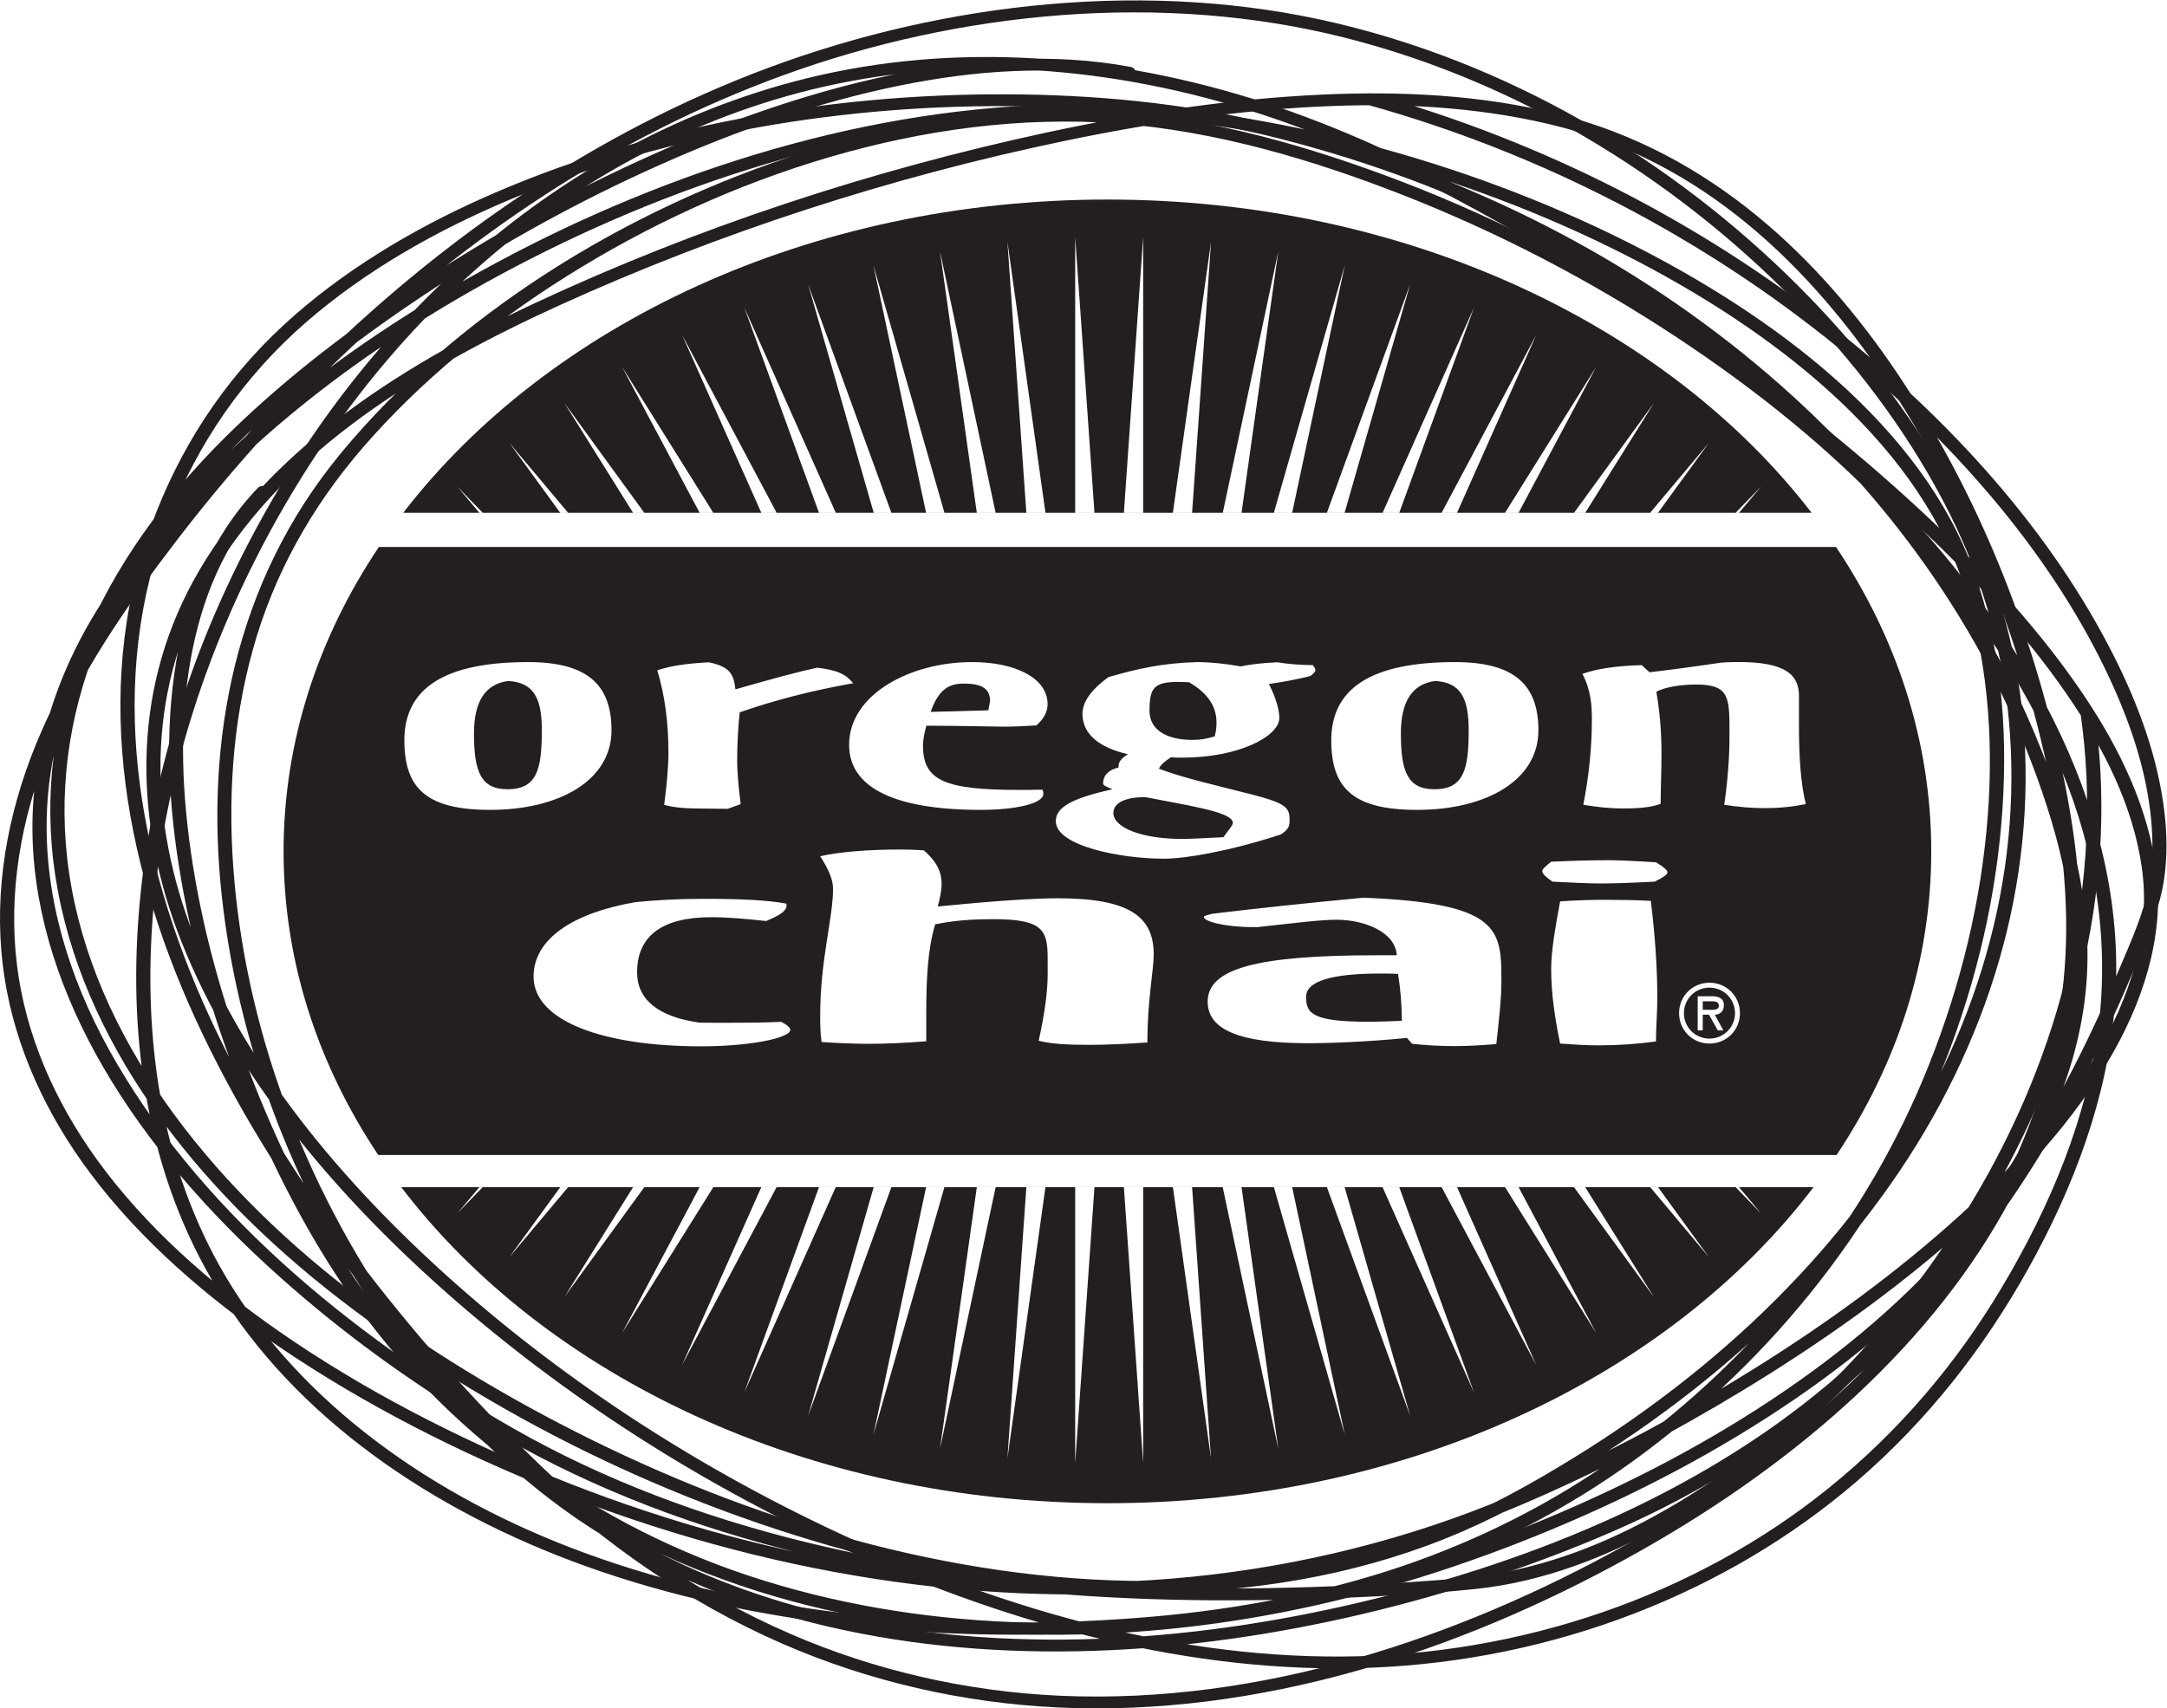 <?xml version="1.0" encoding="UTF-8" standalone="no"?>
<svg xmlns:inkscape="http://www.inkscape.org/namespaces/inkscape" xmlns:sodipodi="http://sodipodi.sourceforge.net/DTD/sodipodi-0.dtd" xmlns="http://www.w3.org/2000/svg" xmlns:svg="http://www.w3.org/2000/svg" version="1.1" id="svg2" width="477.96" height="376.907" viewBox="0 0 477.96 376.907" sodipodi:docname="Oregon Chai logo – Black.eps">
  <defs id="defs6"></defs>
  <g id="g8" inkscape:groupmode="layer" inkscape:label="ink_ext_XXXXXX" transform="matrix(1.333,0,0,-1.333,0,376.907)">
    <g id="g10" transform="scale(0.1)">
      <path d="m 1894.82,1508.24 c -32.65,0 -52.56,-9.37 -52.56,-26.21 0,-24.44 47.01,-43 113.75,-43 14.18,0 35.59,1.26 68.32,2.84 8.4,11.9 15.58,19.55 15.58,23.6 0,16.93 -58.34,26.21 -145.09,42.77" style="fill:#231f20;fill-opacity:1;fill-rule:nonzero;stroke:none" id="path12"></path>
      <path d="m 2831.28,1170.31 h -13.84 v -14.09 h 8.53 c 7.79,0 18.14,-1.21 18.14,6.58 0,7.04 -5.92,7.51 -12.83,7.51" style="fill:#231f20;fill-opacity:1;fill-rule:nonzero;stroke:none" id="path14"></path>
      <path d="m 841.129,1700.47 c -38.434,-5.08 -56.852,-34 -56.852,-87.03 0,-62.91 11.379,-92.2 55.356,-92.2 48.457,0 56.894,31.9 56.894,97.61 0,52.42 -12.871,79.01 -55.398,81.62" style="fill:#231f20;fill-opacity:1;fill-rule:nonzero;stroke:none" id="path16"></path>
      <path d="m 2374.9,1700.47 c -38.43,-5.08 -56.95,-34 -56.95,-87.03 0,-62.91 11.11,-92.2 55.37,-92.2 48.31,0 56.84,31.9 56.84,97.61 0,52.42 -12.73,79.01 -55.26,81.62" style="fill:#231f20;fill-opacity:1;fill-rule:nonzero;stroke:none" id="path18"></path>
      <path d="m 1973.17,1602.91 c 14.23,0 24.26,2.01 36.84,5.97 2.85,10.87 2.85,18.89 2.85,23.09 0,27.1 -15.43,49.06 -45.47,66.36 -8.54,0.52 -15.58,0.52 -18.42,0.52 -40.07,0 -46.96,-10.5 -46.96,-47.85 0,-31.63 28.4,-48.09 71.16,-48.09" style="fill:#231f20;fill-opacity:1;fill-rule:nonzero;stroke:none" id="path20"></path>
      <path d="m 2919.78,1490 c -21.17,0 -42.53,1.73 -66.78,5.56 5.69,39.68 8.68,77.74 8.68,114.07 v 8.91 c 0,56.62 -1.64,76.02 -55.65,76.02 -25.46,0 -51.15,-4.34 -65.38,-11.9 5.6,-32.83 8.53,-66.36 8.53,-100.82 0,-31.02 -1.44,-59.19 -1.44,-84.65 -14.23,-5.46 -32.65,-7.7 -61.19,-7.7 -24.11,0 -44.03,2.24 -66.74,6.07 9.98,51.06 14.18,97.89 14.18,141.54 0,22.34 -1.35,47.71 -15.66,75.13 24.19,8.54 55.35,13.2 98.12,14.46 l 12.87,-11.85 c 28.4,3.31 68.22,8.49 119.25,16.04 13.11,0.89 22.75,0.89 28.68,0.89 73.64,0 99.39,-19.03 99.39,-55.77 v -48.18 c 0,-53.26 2.84,-96.78 11.32,-131.15 -22.71,-4.57 -43.97,-6.67 -68.18,-6.67 z m -91.25,-389.65 c -28.16,0 -50.27,22.25 -50.27,50.32 0,28.08 22.11,50.33 50.27,50.33 28.31,0 50.46,-22.25 50.46,-50.33 0,-28.07 -22.15,-50.32 -50.46,-50.32 z m -90.61,267.94 c -40.16,-2.1 -69.82,-2.99 -88.85,-2.99 -21.13,0 -48.6,1.4 -80.12,2.99 -10.63,7.18 -17.03,12.96 -17.03,17.68 0,3.35 6.4,8.53 14.7,15.34 33.85,1.58 67.61,2.47 95.18,2.47 12.59,0 38.06,-0.89 78.21,-3.45 12.64,-7.47 19.03,-13.1 19.03,-16.46 0,-4.2 -8.4,-9.29 -21.12,-15.58 z m 2.09,-264.48 c -31.76,-4.34 -63.38,-6.44 -95.04,-6.44 -21.27,0 -40.3,1.35 -63.53,2.94 -8.39,40.58 -14.82,82.08 -14.82,123.5 0,29.14 6.43,66.74 14.82,111.83 25.33,1.77 50.79,2.61 76.03,2.61 23.22,0 46.59,-0.37 74.01,-1.73 6.44,-52.27 10.77,-106.42 10.77,-161.4 0,-23.98 -2.24,-47.62 -2.24,-71.31 z m -395.14,383.29 c -106.66,0 -142.11,36.38 -142.11,115.2 0,86.28 66.74,129.41 204.78,129.41 96.64,0 137.95,-36.32 137.95,-112.86 0,-83.15 -86.88,-131.75 -200.62,-131.75 z m 131,-387.58 c -25.32,-2.1 -46.49,-3.36 -69.71,-3.36 -23.23,0 -46.46,1.26 -69.73,3.83 l -8.4,9.65 c -69.95,-6.81 -131.14,-8.76 -162.75,-8.76 -116.18,0 -167.01,23.12 -167.01,68.83 0,54.52 80.35,76.76 278.98,76.76 h 33.86 c -2.1,38.2 -53.03,58.81 -99.62,58.81 -10.25,0 -31.39,-1.21 -54.75,-3.82 l -76.16,-8.39 h -6.15 c -48.69,0 -82.55,9.65 -82.55,16.78 0,1.87 6.39,3.36 14.82,5.46 78.22,9.38 162.63,18.28 249.42,26.45 226.05,-9.01 228.15,-52.38 228.15,-137.44 0,-31.39 -4.2,-66.37 -8.4,-104.8 z m -728.89,368.94 c 0,22.76 25.61,37.59 93.84,52.79 -9.89,3.92 -15.58,6.39 -15.58,9.37 0,13.86 9.89,23.23 25.56,26.59 v 2.47 c 0,6.44 4.2,12.73 15.57,19.54 -48.17,10.96 -75.27,33.72 -75.27,66.74 0,19.87 14.22,39.78 42.77,60.81 49.57,14.32 89.36,23.23 147.7,24.95 25.6,-0.37 48.36,-3.07 71.21,-7.18 18.43,3.83 38.29,5.83 61.05,6.81 17.06,-2.98 37.07,-4.33 58.34,-4.71 2.98,-3.31 4.34,-6.44 4.34,-8.53 0,-2.1 -2.99,-5.41 -8.54,-9.61 -24.24,-5.97 -45.46,-9.65 -68.37,-13.1 12.88,-25.33 17.21,-44.4 17.21,-56.25 0,-29.57 -65.53,-65.62 -160.8,-65.62 -5.59,0 -12.73,0 -18.43,0.61 -9.88,-6.3 -17.06,-12.22 -19.91,-18.79 35.49,-14.09 89.5,-26.45 149.34,-41.65 58.29,-14.83 66.74,-21.64 66.74,-41.79 v -3.82 c 0,-6.67 -1.36,-13.48 -14.37,-21.64 -83.67,-27.43 -157.59,-40.16 -193.17,-40.16 -72.57,0 -179.23,21.13 -179.23,62.17 z m 151.51,-366.31 c -38.05,-2.61 -69.95,-3.96 -97.28,-3.96 -35.96,0 -63.38,1.72 -82.55,6.81 10.5,47.33 14.84,83.66 14.84,108.98 v 26.6 c 0,46.12 -6.3,65.61 -88.76,65.61 -40.15,0 -67.57,-2.47 -97.38,-8.53 -12.58,-42.11 -14.73,-91.56 -14.73,-147.8 v -45.75 c -35.82,-2.84 -67.58,-4.2 -95.14,-4.2 -21.03,0 -48.46,0.99 -78.03,2.99 -2.33,15.21 -2.33,30.03 -2.33,43.89 0,91.69 21.27,161.4 21.27,209.72 0,16.47 -8.54,34 -21.27,53.87 31.9,7.32 80.36,11.14 133.25,11.14 10.63,0 23.36,-0.37 38.05,-1.35 23.27,-19.92 29.66,-37.96 29.66,-55.73 0,-8.44 -2.1,-21.03 -6.39,-37.21 90.95,8.99 158.57,13.56 198.73,13.56 118.4,0 158.56,-30.4 158.56,-92.94 0,-26.31 -10.5,-74.9 -10.5,-145.7 z m -592.91,16.47 c -14.74,-12.82 -76.16,-22.85 -145.75,-22.85 -162.76,0 -276.975,42.26 -276.975,115.33 0,62.54 65.481,105.69 169.055,123.36 37.97,3.68 71.97,5.41 112.12,5.41 61.33,0 105.68,-1.96 137.3,-8.02 v -3.73 c 0,-8.54 -12.73,-16.42 -33.72,-24.96 -35.95,3.83 -63.43,6.3 -90.99,6.3 -80.16,0 -122.46,-30.41 -122.46,-91.22 0,-45.61 35.72,-73.91 103.44,-83.29 14.83,-0.23 31.76,-0.23 46.58,-0.23 29.58,0 59.1,0.23 88.66,1.58 8.49,-4.57 14.93,-9.38 14.93,-13.95 0,-1.26 -2.19,-2.47 -2.19,-3.73 z M 669.082,1602.3 c 0,86.28 66.738,129.41 204.691,129.41 96.77,0 138.047,-36.32 138.047,-112.86 0,-83.15 -86.886,-131.75 -200.59,-131.75 -106.562,0 -142.148,36.38 -142.148,115.2 z m 503.818,129.01 c 36.94,-7.51 41.14,-21.64 43.98,-44.72 61.33,17.67 105.22,29.43 135.11,35.81 34.23,-3.82 48.31,-11.47 59.69,-25.7 -69.72,-12.35 -130.77,-28.39 -187.76,-48.17 -2.7,-26.35 -4.19,-52.93 -4.19,-80.36 0,-14.31 1.49,-37.96 5.83,-71.54 l -21.41,-7.79 c -12.83,0 -25.7,0.38 -37.08,0.38 -32.65,0 -52.42,1.58 -68.09,6.29 4.2,32.51 7.05,61.66 7.05,87.12 0,48.08 -5.7,93.09 -18.43,135.48 22.76,7.65 49.67,11.33 85.3,13.2 z m 435.41,0.41 c 71.22,0 125.08,-26.21 125.08,-69.72 0,-12.08 -5.69,-23.6 -18.42,-35.07 -20.01,-1.26 -36.94,-2.1 -55.5,-2.1 -14.08,0 -56.99,1.35 -126.67,1.59 -2.75,-10.78 -5.59,-21.88 -5.59,-32.88 0,-57.84 35.49,-73.41 159.36,-73.41 h 14.31 c 2.71,0 11.24,0.37 24.12,0.37 1.35,-3.73 1.35,-5.92 1.35,-6.81 0,-16.55 -46.82,-26.58 -103.82,-26.58 -142.29,0 -217.56,36.7 -217.56,107.68 0,83.16 100.88,136.93 203.34,136.93 z m 1429.62,190.54 H 626.895 C 526.301,1772 469.215,1600.42 469.215,1418.49 c 0,-181.56 56.57,-352.62 156.699,-502.658 H 3038.82 c 100.09,150.038 156.7,321.098 156.7,502.658 0,181.93 -56.99,353.51 -157.59,503.77" style="fill:#231f20;fill-opacity:1;fill-rule:nonzero;stroke:none" id="path22"></path>
      <path d="m 2283.55,1216.21 c -80.36,0 -122.47,-12.73 -122.47,-38.48 0,-27.94 10.49,-41.36 105.54,-41.36 12.87,0 29.65,0.74 52.89,1.58 0,25.32 -1.97,51.16 -6.3,77.74 -10.5,0.52 -21.13,0.52 -29.66,0.52" style="fill:#231f20;fill-opacity:1;fill-rule:nonzero;stroke:none" id="path24"></path>
      <path d="m 1638.2,1667.08 c 0,19.4 -11.33,29.06 -44.21,29.06 -28.45,0 -42.67,-15.11 -54.14,-46.87 l 95.51,2.61 c 1.4,8.91 2.84,13.95 2.84,15.2" style="fill:#231f20;fill-opacity:1;fill-rule:nonzero;stroke:none" id="path26"></path>
      <path d="m 2851.53,1122.13 h -9.24 l -14.45,25.94 h -10.4 v -25.94 h -8.4 v 56.48 h 23.83 c 10.4,0 19.54,-3.08 19.54,-14.83 0,-11.24 -7.55,-15.44 -15.06,-15.71 z m -23,70.8 c -23.09,0 -42.25,-18.52 -42.25,-42.26 0,-23.74 19.16,-42.15 42.25,-42.15 23,0 42.31,18.41 42.31,42.15 0,23.74 -19.31,42.26 -42.31,42.26" style="fill:#231f20;fill-opacity:1;fill-rule:nonzero;stroke:none" id="path28"></path>
      <path d="m 2871.9,862.602 h 5.6 l 36.32,-43.372 z m -141.36,0 h 12.97 l 84.03,-115.711 z m -126.1,0 h 18.55 l 113.57,-181.793 z m -114.07,0 h 22.38 l 128.39,-241.391 z m -104.94,0 h 25.46 L 2541.9,568.32 Z m -97.75,0 h 27.56 L 2439.06,522.57 Z m -92.11,0 h 29.34 L 2333.38,484 Z m -87.72,0 h 30.26 l 87.03,-409.481 z m -84.7,0 h 31.15 l 60.82,-432.981 z m -82.4,0 h 31.76 l 31.25,-448.653 z m -49.21,-456.442 -31.9,456.442 h 31.9 z m -112.49,0 v 456.442 h 31.9 z m -112.11,7.789 31.29,448.653 h 31.62 z m -111.6,15.672 60.95,432.981 h 31.15 z m -23,432.981 h 30.32 L 1445.22,453.121 Z m -86.74,0 h 29.29 L 1337.08,484 Z m -90.48,0 h 27.7 L 1231.39,522.57 Z m -95.42,0 h 25.23 L 1128.56,568.32 Z m -102.09,0 h 22.62 L 1029.32,621.211 Z m -110.1,0 h 18.51 L 933.898,680.809 Z m -120.518,0 h 12.969 L 842.813,746.891 Z m -170.316,-43.372 36.469,43.372 h 5.41 z m -92.75,43.43 C 902.477,549.301 1336.44,339.57 1832.42,339.57 c 495.9,0 929.94,209.731 1168.36,523.09 H 663.926" style="fill:#231f20;fill-opacity:1;fill-rule:nonzero;stroke:none" id="path30"></path>
      <path d="m 2871.88,1978.89 41.92,43.28 -36.24,-43.28 z m -128.44,0 h -12.97 l 97.15,115.7 z m -138.88,0 132.12,181.7 -113.61,-181.7 z m -114.22,0 150.78,241.4 -128.39,-241.4 z m -104.93,0 156.46,294.19 -131,-294.19 z m -97.66,0 151.29,339.89 -123.73,-339.89 z m -92.21,0 137.81,378.32 -108.51,-378.32 z m -87.76,0 117.33,409.47 -87.02,-409.47 z m -84.51,0 91.92,432.84 -60.91,-432.84 z m -50.78,0 h -31.81 l 63.19,448.55 z m -80.97,0 h -31.9 l 31.9,456.34 z m -112.49,0 v 456.34 l 31.9,-456.34 z m -80.82,0 -31.3,448.55 62.92,-448.55 z m -81.95,0 -60.95,432.84 92.06,-432.84 z m -83.94,0 -87.12,409.47 117.53,-409.47 z m -86.65,0 -108.62,378.32 137.81,-378.32 z m -90.57,0 -123.63,339.89 151.43,-339.89 z m -95.42,0 -131,294.19 156.33,-294.19 z m -102.09,0 -128.3,241.4 150.92,-241.4 z m -110.15,0 -113.569,181.7 132.129,-181.7 z m -120.514,0 -84.133,115.7 97.145,-115.7 z m -133.852,0 -36.332,43.28 41.93,-43.28 z m 1039.346,518.36 c -493.66,0 -925.885,-207.64 -1165.135,-518.38 H 2997.46 c -239.15,310.74 -671.53,518.38 -1165.04,518.38" style="fill:#231f20;fill-opacity:1;fill-rule:nonzero;stroke:none" id="path32"></path>
      <path d="m 1870.31,2716.86 c -130.08,24.18 -265.69,13.45 -393.98,-13.2 -147.02,-30.55 -287.64,-81.96 -420.25,-142.79 C 920.285,2498.59 791.633,2425.28 671.074,2343.91 562.438,2270.58 459.195,2190.3 369.406,2100.62 270.102,2001.43 188.551,1889.03 138.477,1766.14 87.981,1642.21 71.644,1509.27 91.328,1379.34 132.781,1105.66 321.52,863.551 559.27,679.422 806.742,487.762 1110.35,336.559 1432.41,253.07 c 322.36,-83.582 679.54,-93 985.84,39.039 76.37,32.93 147.97,74.129 216.52,117.36 66.49,41.929 130.02,87.16 189.76,135.73 117.56,95.571 220.77,203.981 303.81,322.422 161.75,230.729 243.07,499.089 219.25,766.779 -11.39,128.18 -47.95,250.97 -109.37,368.69 -62.39,119.61 -146.11,231.11 -244.16,332.34 -200.92,207.4 -471.02,379.06 -780,453.02 -310.16,74.25 -649.57,35.78 -941.5,-72.7 C 984.375,2608.67 736.746,2434.3 531.824,2235.36 432.141,2138.57 341.566,2035.15 259.977,1927.11 175.727,1815.55 98.285,1699.7 50.695,1573.22 6.43,1455.58 -11.625,1330.77 7.695,1208.09 25.844,1092.88 76.309,982.969 150.016,884.832 232.797,774.621 342.164,679.691 462.555,598.059 603.102,502.762 759.055,423.129 922.305,358.398 1255.78,226.16 1629.74,159.309 1997.87,200.832 c 180.37,20.34 355.67,66.418 517.97,135.5 128.39,54.66 251.07,119.066 367.68,189.867 126.67,76.922 247.06,161.93 354.89,257.09 102.12,90.109 195.4,190.551 258.86,303.511 55.22,98.28 86.54,207.18 68.49,315.95 -17.18,103.52 -66.12,200.14 -128.61,289.91 -73.97,106.28 -165.81,203.67 -264.22,294.66 -105.08,97.15 -219.09,187.49 -338.57,272.06 -114.01,80.68 -233.26,156.44 -357.74,225.41 -108.29,60 -220.77,115.48 -340.41,158.04 -238.76,84.92 -503.11,117.5 -757.24,65.02 C 1151.31,2660.83 949.488,2550.47 787.359,2410.22 616.16,2262.14 486.152,2082.32 392.656,1892.15 299.488,1702.67 241.332,1499.48 228.117,1294.59 214.469,1083.12 249.809,862.969 371.566,675.02 506.715,466.422 735.641,314.461 995.484,226.16 1136.89,178.121 1286.46,148.5 1437.81,133.59 c 160.99,-15.86 327.07,-15.281 488.08,0.199 142.59,13.699 283.37,41.332 415.99,87.852 130.56,45.8 251.17,109.031 358.48,186.398 241.9,174.422 419.51,408.949 518.19,662.481 52.96,136.07 85.88,278.25 95.01,421.26 8.31,130.06 -2.25,264.45 -47.36,389.67 -86.27,239.44 -326.27,421.59 -574.88,546.11 -135.31,67.78 -280.72,121.9 -431.1,161.36 -146.55,38.46 -300.17,64.34 -454.07,66.14 C 1468.57,2659 1135.56,2556.33 851.52,2408.59 579.668,2267.19 331.07,2075.68 174.297,1839.41 93.809,1718.11 50.207,1581.26 53.867,1442.17 57.355,1309.66 101.82,1180.16 170.695,1061.47 244.898,933.609 346.988,817.672 462.777,714.23 581.645,608.051 716.621,512.391 861.992,432.672 1169.78,263.852 1536.09,193.68 1899.77,181.039 c 92.76,-3.219 185.69,-2.848 278.46,0.34 88.46,3.043 177.73,7.09 265.59,16.5 110.14,11.793 213.85,52.801 305.83,103.57 240.67,132.801 425.25,337.422 549,553.352 140.36,244.919 206.07,520.759 167.45,791.699 -1.77,12.45 -25.31,12.6 -23.52,0 39.52,-277.28 -30.49,-559.63 -179.67,-808.031 C 3137.61,629.82 2954.19,431.012 2715.27,306.41 2621.95,257.73 2521.15,223.629 2411.33,214.75 2228.06,199.898 2043.42,193.922 1859.47,202.41 1503.67,218.852 1147.63,293.332 850.02,463.039 573.516,620.699 321.953,833.898 180.09,1090.71 113.746,1210.8 74.016,1342.19 77.359,1475.07 c 3.523,139.82 56.977,271.27 142.399,390.4 163.664,228.25 413.293,412.47 684.855,547.01 282.167,139.79 611.057,234.59 942.037,221.82 151.12,-5.82 301.36,-34.34 444.51,-74.51 147.68,-41.45 289.96,-97.19 421.98,-166.55 240.88,-126.54 468.74,-309.58 540.48,-547.94 38.55,-128.08 45.83,-261.5 33.29,-392.85 -13.48,-141.21 -50.14,-281.08 -106.4,-414.59 -103.05,-244.54 -284.17,-470.778 -524.47,-635.321 -108.21,-74.09 -230.34,-133.738 -360.9,-175.43 -133.5,-42.64 -274.48,-67 -416.56,-77.629 -307.19,-22.96 -627.43,3.579 -911.857,108.098 C 714.789,350.16 497.637,505.48 373.98,713.84 c -110.132,185.539 -137.503,400.5 -120.542,605.25 16.679,201.38 76.886,401.02 171.242,586.52 94.383,185.56 224.582,360.78 394.937,503.99 161.762,135.98 361.883,241.06 586.823,283.4 250.9,47.22 510.85,10.09 743.65,-76.58 116.69,-43.44 226.7,-99.17 332.63,-158.7 121.71,-68.4 238.36,-143.17 349.86,-222.87 117.1,-83.7 228.84,-173 331.78,-268.97 95.88,-89.38 185.04,-184.93 256.72,-289.3 60.08,-87.49 107.79,-182.19 122.61,-283.07 16.09,-109.55 -19.6,-219.04 -78.14,-316.36 -65.95,-109.689 -158.9,-206.951 -260.67,-294.65 -107.7,-92.801 -227.08,-176 -352.79,-251.039 -113.93,-68 -233.53,-130 -358.61,-182.52 -162.53,-68.261 -339.48,-112.8 -519.93,-130.98 -364.07,-36.68 -732.87,32.68 -1060.601,166 -159.73,64.988 -312.879,144.051 -449.828,239.07 -117.031,81.207 -223.109,175.27 -302.219,284.539 -70.945,97.99 -118.566,207.76 -132.742,322.1 -15.024,121.17 6.617,243.15 52.949,358.17 49.696,123.36 128.032,236.71 211.707,345.78 81.641,106.42 172.043,208.17 271.672,303.21 203.735,194.36 448.612,363.55 733.392,466.82 288.95,104.78 624.68,138.42 928.79,61.12 302.27,-76.84 564.67,-247.87 760.2,-453.13 96.8,-101.6 178.98,-214.18 239.08,-334.22 58.29,-116.41 91.12,-238.15 99.8,-364.2 18.24,-264.64 -66.89,-527.79 -230.57,-753.65 C 3011.82,744.531 2909.28,639.691 2792.91,547.102 2732.61,499.121 2668.64,454.398 2601.57,413.25 2532.14,370.641 2459.93,330.488 2382.33,299.109 2078.31,176.18 1727.3,193.379 1413.12,278.891 1251.1,322.98 1096.19,384.77 950.605,458.762 809.477,530.488 675.348,613.832 555.664,709.281 324.672,893.52 141.777,1136.03 111.168,1407.14 c -14.457,128.06 6.551,257.25 60.191,377.7 53.211,119.49 137.293,228.36 237.317,323.93 90.73,86.69 193.293,164.71 301.23,236 120.203,79.39 248.645,150.57 383.814,210.7 125.86,56 258.68,102.96 397.48,130.92 121.49,24.47 249.9,34.3 372.86,11.44 14.74,-2.74 21.04,16.29 6.25,19.03 v 0" style="fill:#231f20;fill-opacity:1;fill-rule:nonzero;stroke:none" id="path34"></path>
      <path d="m 426.492,2019.82 c -77.836,-81.49 -117.406,-183 -134.672,-285.35 -20.16,-119.52 -12.941,-241.33 7.551,-360.46 21.879,-127.17 59.84,-252.49 109.988,-373.83 C 454.73,890.391 509.977,782.609 579.836,682.148 733.488,461.199 965.715,284.91 1252.35,194.332 c 286.72,-90.633 604.57,-91.402 899.58,-29.262 153.46,32.321 301.75,81.95 442.46,142.43 142.08,61.051 277.08,134.48 399.21,220.879 233.01,164.851 425.07,387.332 456.34,648.071 15.91,132.75 -16.42,263.16 -64.21,389.2 -46.91,123.68 -111.58,242.69 -192.16,353.47 -162.35,223.22 -389.21,412.51 -657.52,545.69 -138.66,68.82 -288,122.54 -442.9,159.62 -138.26,33.09 -283.97,46.42 -427.46,46.99 -296.23,1.16 -599.33,-53.19 -862.143,-169.64 C 680.012,2447.05 564.531,2377.13 470.168,2290.27 366.918,2195.24 294.617,2080.16 250.195,1957.38 149.316,1678.58 208.773,1379.81 335.973,1114.39 402.793,974.949 487.988,842 585.121,715.852 680.012,592.621 785.316,471.809 903.977,363.84 1024.01,254.609 1164.48,159.41 1324.39,94.5 1466.26,36.898 1621.15,4.551 1778.74,0.461 2116.28,-8.289 2444.49,107.352 2719.71,263.75 c 257.55,146.352 481.81,342.281 608.87,582.988 62.36,118.133 100.04,244.582 110.65,373.512 9.41,114.25 -4.47,228.01 -28.87,340.36 -48.98,225.43 -136.76,449.66 -271.39,649.54 -126.24,187.44 -307.13,365.01 -560.84,428.62 -127.2,31.89 -261.07,38.26 -393.08,32.03 -152.32,-7.19 -303.43,-30.5 -451.08,-62.15 C 1439.7,2545.55 1151.42,2450.2 885.938,2326.21 653.129,2217.49 433.027,2073.71 319.613,1865.57 216.344,1676.04 222.973,1463.05 300.609,1267.91 386.914,1051 547.863,857.699 733.676,692.531 930.59,517.5 1162.75,367.969 1416.08,254.961 1675.7,139.141 1969.55,55.949 2266.65,67.25 c 305.74,11.621 591.88,124.75 805.02,307.988 119.27,102.543 211.85,222.551 284.08,352.032 76.49,137.101 131.05,283.67 143.36,435.32 24.98,307.92 -139.3,603.55 -365.08,839.15 -109.84,114.61 -239.43,215.6 -378.8,304.44 -143.94,91.75 -300.11,171.02 -465.71,232.04 -149.74,55.17 -310.95,99.24 -475.26,106.53 -163.28,7.24 -327.25,-20.02 -479.74,-68.09 C 1030.08,2480.7 751.23,2303.12 565.109,2078.69 387.465,1864.49 338.977,1599.76 367.055,1343.82 396.266,1077.61 501.703,812.5 673.57,587.102 c 82.535,-108.243 181.403,-209 302.953,-287.891 116.767,-75.789 251.157,-130.68 393.287,-163.742 287.76,-66.93 597.2,-46.848 882.16,20.082 144.6,33.949 285.9,80.328 419.2,138.39 144.64,62.981 275.99,146.43 388.92,244.938 225.31,196.531 373.59,445.57 478.08,701.511 17.78,43.57 36,86.67 42.69,132.56 5.34,36.57 4.84,73.62 0.52,110.24 -10.45,88.65 -41.72,174.91 -82.77,256.76 -103.97,207.27 -271.11,392.45 -465.48,545.99 -218.05,172.26 -478.19,307.21 -762.74,386.63 -14.28,3.98 -20.4,-14.92 -6.21,-18.88 290.83,-81.17 555.87,-221.39 775.59,-400.14 186.11,-151.4 347.11,-332.96 444.61,-535.6 38.21,-79.43 67.56,-163.55 75.18,-249.29 3.13,-35.18 2.78,-70.93 -3.72,-105.84 -9.05,-48.56 -30.83,-95.37 -50.22,-141.51 C 3400.4,970.84 3250.98,727.77 3026.22,537.789 2806.03,351.68 2518.34,235 2218.65,168.211 1938.28,105.73 1634.97,89.602 1354.27,159.582 1214.09,194.531 1081.85,251.551 968.535,329.371 850.875,410.191 755.332,512.16 676.109,620.559 512.168,844.859 411.531,1106.48 387.875,1368.86 c -11.613,128.84 -4.223,259.72 31.113,385.74 33.992,121.21 95.438,232.99 182.715,333.61 93.352,107.62 208.867,202.22 335.668,281.91 132.949,83.54 280.389,152.26 437.469,198.02 151.69,44.18 313.51,67.02 474.08,54.97 162.1,-12.17 321.92,-59.64 468.63,-116.9 161.74,-63.12 314.52,-143.19 454.74,-235.62 135.03,-89.01 260.56,-190.05 365.56,-304.31 113.97,-124.03 211.5,-264.11 272.91,-412.32 56.24,-135.74 78.97,-279.43 61.89,-422.62 C 3454.45,978.711 3392.93,831.75 3311.4,695.23 3237.91,572.18 3143.17,459.121 3024.59,363.629 2807.25,188.602 2519.82,87.121 2217.95,85.789 1927.18,84.512 1641.45,172.102 1389.8,289.199 1144.03,403.582 919.301,551.98 728.93,725.488 549.254,889.25 393.906,1080.89 314.684,1295.04 c -71.25,192.6 -70.645,401.43 38.496,584.17 120.761,202.18 342.07,338.27 573.629,443.5 263.011,119.54 546.851,211.91 837.211,272.09 145.2,30.1 293.65,51.96 443.27,57.35 128.18,4.62 256.47,-3.67 379.35,-35.96 249.5,-65.59 425.29,-251.03 545.94,-436.7 127.97,-196.95 211.7,-416.08 257.96,-636.64 23.51,-112.08 35.26,-225.39 23.86,-339.1 -12.76,-127.5 -53.03,-252.852 -117.68,-368.711 C 3165.82,600.43 2942.42,410.422 2686.86,268.832 2412.78,116.961 2088.01,6.23 1754.47,20.891 1599.17,27.711 1446.99,63.02 1308.86,122.852 1151.32,191.102 1012.19,288.801 895.813,400.582 782.371,509.52 679.359,627.039 587.305,749.32 c -94.418,125.418 -177.34,257.55 -240.957,396.09 -120.535,262.49 -172.457,555.79 -65.66,828 47.027,119.86 121.503,230.22 226.203,321.1 96.515,83.78 212.582,150.36 336.406,202.45 260.783,109.7 559.083,159.36 849.893,154.6 143.06,-2.35 286.04,-18.42 423.16,-53.26 150.39,-38.22 294.78,-92.38 428.98,-161 262.67,-134.32 483.55,-323.39 640.47,-545.3 77.96,-110.24 140.13,-228.21 184.6,-350.85 44.96,-124.02 73.07,-250.71 54.12,-380.53 C 3386.91,903.121 3187.51,686.031 2954.21,526.301 2832.13,442.711 2697.47,372.031 2556.42,313.32 2417.9,255.648 2272.44,208.949 2121.83,179.059 1830.01,121.148 1517.63,126.59 1237.01,220.199 958.141,313.211 734.965,490.93 588.414,708.941 520.496,809.969 466.664,917.68 422.836,1027.59 c -47.754,119.74 -83.918,243.31 -103.781,368.55 -17.801,112.24 -23.59,227.7 -3.547,340.03 17.183,96.25 54.082,192.97 127.48,269.81 9.301,9.74 -7.097,23.68 -16.496,13.84 v 0" style="fill:#231f20;fill-opacity:1;fill-rule:nonzero;stroke:none" id="path36"></path>
    </g>
  </g>
</svg>
